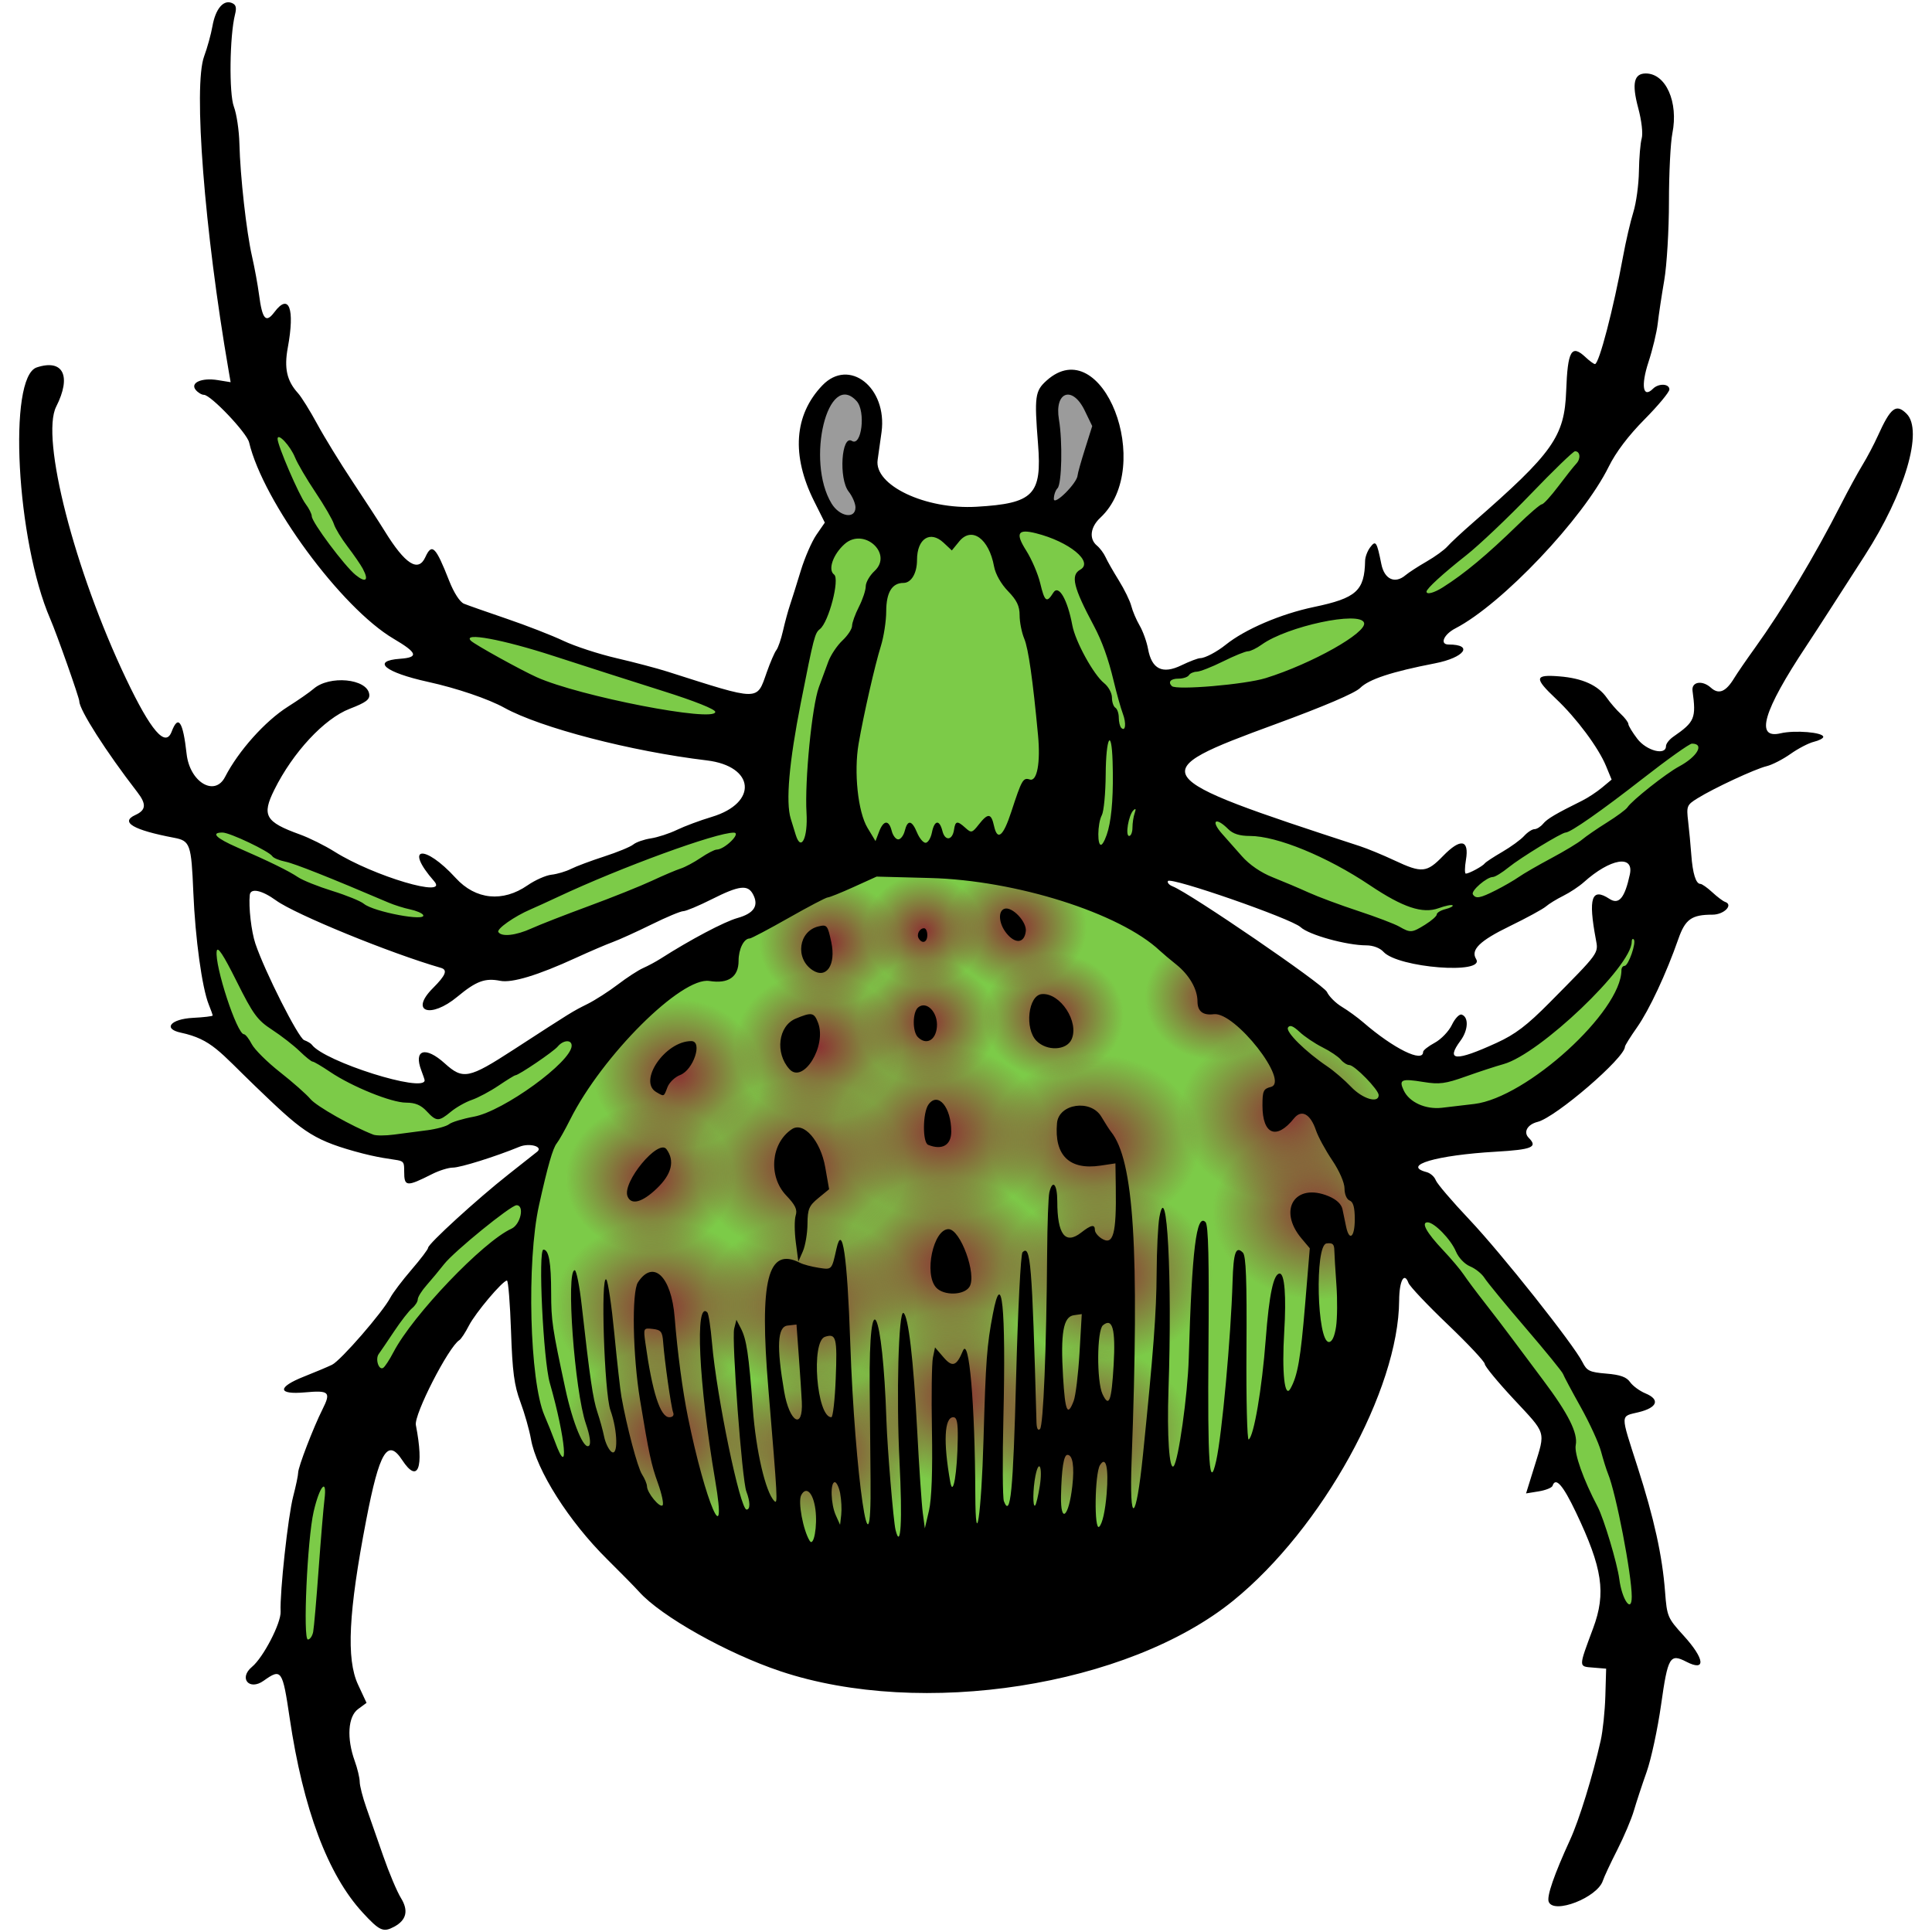 <?xml version="1.0" encoding="UTF-8" standalone="no"?>
<svg
   xmlns:dc="http://purl.org/dc/elements/1.1/"
   xmlns:cc="http://creativecommons.org/ns#"
   xmlns:rdf="http://www.w3.org/1999/02/22-rdf-syntax-ns#"
   xmlns:svg="http://www.w3.org/2000/svg"
   xmlns="http://www.w3.org/2000/svg"
   xmlns:xlink="http://www.w3.org/1999/xlink"
   xmlns:sodipodi="http://sodipodi.sourceforge.net/DTD/sodipodi-0.dtd"
   xmlns:inkscape="http://www.inkscape.org/namespaces/inkscape"
   id="svg4136"
   height="565"
   viewBox="0 0 565 565"
   width="565"
   version="1.1"
   inkscape:version="0.91 r13725"
   sodipodi:docname="zeleny_pavouk.svg">
  <defs
     id="defs4242">
    <linearGradient
       inkscape:collect="always"
       id="linearGradient4792">
      <stop
         style="stop-color:#8b3333;stop-opacity:1;"
         offset="0"
         id="stop4794" />
      <stop
         style="stop-color:#8b3333;stop-opacity:0;"
         offset="1"
         id="stop4796" />
    </linearGradient>
    <radialGradient
       inkscape:collect="always"
       xlink:href="#linearGradient4792"
       id="radialGradient4798"
       cx="229.783"
       cy="426.04"
       fx="229.783"
       fy="426.04"
       r="22.844"
       gradientTransform="matrix(1.353,0,0,1.118,-76.621,-52.362)"
       gradientUnits="userSpaceOnUse" />
    <radialGradient
       inkscape:collect="always"
       xlink:href="#linearGradient4792"
       id="radialGradient4802"
       gradientUnits="userSpaceOnUse"
       gradientTransform="matrix(1.353,0,0,1.118,-121.413,-56.841)"
       cx="229.783"
       cy="426.04"
       fx="229.783"
       fy="426.04"
       r="22.844" />
    <radialGradient
       inkscape:collect="always"
       xlink:href="#linearGradient4792"
       id="radialGradient4806"
       gradientUnits="userSpaceOnUse"
       gradientTransform="matrix(1.353,0,0,1.118,1.317,-57.737)"
       cx="229.783"
       cy="426.04"
       fx="229.783"
       fy="426.04"
       r="22.844" />
    <radialGradient
       inkscape:collect="always"
       xlink:href="#linearGradient4792"
       id="radialGradient4810"
       gradientUnits="userSpaceOnUse"
       gradientTransform="matrix(1.353,0,0,1.118,-35.412,-68.487)"
       cx="229.783"
       cy="426.04"
       fx="229.783"
       fy="426.04"
       r="22.844" />
    <radialGradient
       inkscape:collect="always"
       xlink:href="#linearGradient4792"
       id="radialGradient4814"
       gradientUnits="userSpaceOnUse"
       gradientTransform="matrix(1.353,0,0,1.118,-123.205,-94.467)"
       cx="229.783"
       cy="426.04"
       fx="229.783"
       fy="426.04"
       r="22.844" />
    <radialGradient
       inkscape:collect="always"
       xlink:href="#linearGradient4792"
       id="radialGradient4818"
       gradientUnits="userSpaceOnUse"
       gradientTransform="matrix(1.353,0,0,1.118,-79.308,-95.362)"
       cx="229.783"
       cy="426.04"
       fx="229.783"
       fy="426.04"
       r="22.844" />
    <radialGradient
       inkscape:collect="always"
       xlink:href="#linearGradient4792"
       id="radialGradient4822"
       gradientUnits="userSpaceOnUse"
       gradientTransform="matrix(1.353,0,0,1.118,-38.995,-107.008)"
       cx="229.783"
       cy="426.04"
       fx="229.783"
       fy="426.04"
       r="22.844" />
    <radialGradient
       inkscape:collect="always"
       xlink:href="#linearGradient4792"
       id="radialGradient4826"
       gradientUnits="userSpaceOnUse"
       gradientTransform="matrix(1.353,0,0,1.118,7.588,-104.321)"
       cx="229.783"
       cy="426.04"
       fx="229.783"
       fy="426.04"
       r="22.844" />
    <radialGradient
       inkscape:collect="always"
       xlink:href="#linearGradient4792"
       id="radialGradient4830"
       gradientUnits="userSpaceOnUse"
       gradientTransform="matrix(1.353,0,0,1.118,69.401,-122.238)"
       cx="229.783"
       cy="426.04"
       fx="229.783"
       fy="426.04"
       r="22.844" />
    <radialGradient
       inkscape:collect="always"
       xlink:href="#linearGradient4792"
       id="radialGradient4834"
       gradientUnits="userSpaceOnUse"
       gradientTransform="matrix(1.353,0,0,1.118,59.547,-150.905)"
       cx="229.783"
       cy="426.04"
       fx="229.783"
       fy="426.04"
       r="22.844" />
    <radialGradient
       inkscape:collect="always"
       xlink:href="#linearGradient4792"
       id="radialGradient4838"
       gradientUnits="userSpaceOnUse"
       gradientTransform="matrix(1.353,0,0,1.118,4.005,-142.842)"
       cx="229.783"
       cy="426.04"
       fx="229.783"
       fy="426.04"
       r="22.844" />
    <radialGradient
       inkscape:collect="always"
       xlink:href="#linearGradient4792"
       id="radialGradient4842"
       gradientUnits="userSpaceOnUse"
       gradientTransform="matrix(1.353,0,0,1.118,-40.787,-145.53)"
       cx="229.783"
       cy="426.04"
       fx="229.783"
       fy="426.04"
       r="22.844" />
    <radialGradient
       inkscape:collect="always"
       xlink:href="#linearGradient4792"
       id="radialGradient4846"
       gradientUnits="userSpaceOnUse"
       gradientTransform="matrix(1.353,0,0,1.118,-81.996,-135.675)"
       cx="229.783"
       cy="426.04"
       fx="229.783"
       fy="426.04"
       r="22.844" />
    <radialGradient
       inkscape:collect="always"
       xlink:href="#linearGradient4792"
       id="radialGradient4850"
       gradientUnits="userSpaceOnUse"
       gradientTransform="matrix(1.078,0,0,0.961,-62.814,-65.262)"
       cx="229.783"
       cy="426.04"
       fx="229.783"
       fy="426.04"
       r="22.844" />
    <radialGradient
       inkscape:collect="always"
       xlink:href="#linearGradient4792"
       id="radialGradient4854"
       gradientUnits="userSpaceOnUse"
       gradientTransform="matrix(1.078,0,0,0.961,-54.752,-95.721)"
       cx="229.783"
       cy="426.04"
       fx="229.783"
       fy="426.04"
       r="22.844" />
    <radialGradient
       inkscape:collect="always"
       xlink:href="#linearGradient4792"
       id="radialGradient4858"
       gradientUnits="userSpaceOnUse"
       gradientTransform="matrix(1.078,0,0,0.961,-13.543,-103.783)"
       cx="229.783"
       cy="426.04"
       fx="229.783"
       fy="426.04"
       r="22.844" />
    <radialGradient
       inkscape:collect="always"
       xlink:href="#linearGradient4792"
       id="radialGradient4862"
       gradientUnits="userSpaceOnUse"
       gradientTransform="matrix(0.902,0,0,0.804,58.809,-44.12)"
       cx="229.783"
       cy="426.04"
       fx="229.783"
       fy="426.04"
       r="22.844" />
    <radialGradient
       inkscape:collect="always"
       xlink:href="#linearGradient4792"
       id="radialGradient4866"
       gradientUnits="userSpaceOnUse"
       gradientTransform="matrix(0.902,0,0,0.804,95.539,-45.912)"
       cx="229.783"
       cy="426.04"
       fx="229.783"
       fy="426.04"
       r="22.844" />
    <radialGradient
       inkscape:collect="always"
       xlink:href="#linearGradient4792"
       id="radialGradient4870"
       gradientUnits="userSpaceOnUse"
       gradientTransform="matrix(0.902,0,0,0.804,84.789,-71.891)"
       cx="229.783"
       cy="426.04"
       fx="229.783"
       fy="426.04"
       r="22.844" />
    <radialGradient
       inkscape:collect="always"
       xlink:href="#linearGradient4792"
       id="radialGradient4874"
       gradientUnits="userSpaceOnUse"
       gradientTransform="matrix(0.902,0,0,0.804,143.019,-51.287)"
       cx="229.783"
       cy="426.04"
       fx="229.783"
       fy="426.04"
       r="22.844" />
    <radialGradient
       inkscape:collect="always"
       xlink:href="#linearGradient4792"
       id="radialGradient4878"
       gradientUnits="userSpaceOnUse"
       gradientTransform="matrix(0.902,0,0,0.804,30.142,-67.412)"
       cx="229.783"
       cy="426.04"
       fx="229.783"
       fy="426.04"
       r="22.844" />
    <radialGradient
       inkscape:collect="always"
       xlink:href="#linearGradient4792"
       id="radialGradient4882"
       gradientUnits="userSpaceOnUse"
       gradientTransform="matrix(0.765,0,0,0.725,89.213,-37.101)"
       cx="229.783"
       cy="426.04"
       fx="229.783"
       fy="426.04"
       r="22.844" />
  </defs>
  <sodipodi:namedview
     pagecolor="#ffffff"
     bordercolor="#666666"
     borderopacity="1"
     objecttolerance="10"
     gridtolerance="10"
     guidetolerance="10"
     inkscape:pageopacity="0"
     inkscape:pageshadow="2"
     inkscape:window-width="1600"
     inkscape:window-height="1137"
     id="namedview4240"
     showgrid="false"
     inkscape:zoom="1.1162684"
     inkscape:cx="151.54989"
     inkscape:cy="311.7569"
     inkscape:window-x="-8"
     inkscape:window-y="-8"
     inkscape:window-maximized="1"
     inkscape:current-layer="svg4136"
     fit-margin-top="0"
     fit-margin-left="0"
     fit-margin-right="0"
     fit-margin-bottom="0" />
  <g
     id="g4884"
     transform="translate(5.194,0.458)">
    <path
       sodipodi:nodetypes="cccccccccccccccccccccccccccccccccccccccccccccccccccccccccccccccccccccccscccccccccccccccccccccccccccccccccccccccccccc"
       inkscape:connector-curvature="0"
       id="path4786"
       d="m 396.858,353.477 -12.542,64.501 -66.292,58.23 -98.543,-4.479 -63.605,-44.792 -8.958,-29.563 -0.896,-29.563 -24.188,18.813 -24.188,51.063 -8.958,60.021 -8.958,-20.604 3.583,-33.146 12.542,-37.625 15.229,-25.979 19.709,-25.084 18.813,-9.854 9.854,-21.5 -33.146,10.75 -18.813,0 -23.292,-8.958 -24.188,-22.396 -6.271,-21.5 3.583,-17.917 16.125,28.667 5.375,8.958 15.229,10.75 23.292,8.063 10.75,-2.688 38.521,-19.709 32.25,-17.917 31.354,-20.604 -17.917,-9.854 -29.563,16.125 -42.105,14.333 -38.521,-8.063 -46.584,-23.292 -9.854,-16.125 30.459,13.438 51.959,18.813 27.771,-6.271 48.375,-17.917 14.333,-2.688 -0.896,-19.709 -39.417,-4.479 -51.063,-18.813 -34.042,-29.563 -16.125,-23.292 -9.854,-27.771 5.375,-3.583 27.771,43 15.229,19.709 22.396,8.958 48.375,15.229 36.73,14.333 8.063,-37.625 8.063,-22.396 -8.063,-9.854 -1.792,-17.021 8.063,-10.75 4.479,-2.688 7.167,3.583 -1.792,26.875 19.709,9.854 31.354,-2.688 4.479,-9.854 -2.688,-17.021 0,-7.167 8.063,-4.479 8.958,7.167 2.688,19.709 -12.542,16.125 c 0,0 13.438,20.604 13.438,24.188 0,3.583 5.375,22.396 5.375,22.396 l 17.021,-6.271 25.084,-12.542 27.771,-6.271 12.542,-6.271 26.875,-23.292 27.771,-27.771 -2.688,17.917 -34.042,37.625 -30.459,18.813 -58.23,25.084 -4.479,14.333 39.417,11.646 36.73,14.333 11.646,0 18.813,-10.75 38.521,-24.188 13.438,-9.854 10.75,3.583 -17.917,17.917 -72.563,44.792 -8.958,-5.375 -30.459,-9.854 -43.896,-17.021 -8.958,16.125 78.834,46.584 20.604,1.792 20.604,-8.063 22.396,-18.813 17.917,-29.563 0,23.292 -25.979,39.417 -42.105,13.438 -11.646,2.688 13.438,16.125 38.521,48.375 23.292,48.375 2.688,32.25 -9.854,11.646 -3.583,-32.25 -7.167,-19.709 -12.542,-27.771 -35.834,-41.209 z"
       style="fill:#7ccb48;fill-opacity:1;fill-rule:evenodd;stroke:none;stroke-width:1px;stroke-linecap:butt;stroke-linejoin:miter;stroke-opacity:1" />
    <path
       inkscape:connector-curvature="0"
       id="path4788"
       d="m 249.94,144.746 -3.583,-10.75 4.479,-8.063 -3.583,-10.75 -2.688,-4.479 -12.542,6.271 -0.896,21.5 7.167,14.333 c 0,0 29.563,-3.583 34.938,-1.792 5.375,1.792 37.625,0 37.625,0 l 8.958,-13.438 -5.375,-25.979 -13.438,0.896 -0.896,13.438 3.583,12.542 -5.375,9.854 -34.042,1.792 z"
       style="fill:#9b9b9b;fill-opacity:1;fill-rule:evenodd;stroke:none;stroke-width:1px;stroke-linecap:butt;stroke-linejoin:miter;stroke-opacity:1" />
    <ellipse
       ry="25.531"
       rx="30.907"
       cy="423.801"
       cx="234.263"
       id="path4790"
       style="opacity:1;fill:url(#radialGradient4798);fill-opacity:1;fill-rule:evenodd;stroke:none;stroke-width:3;stroke-linecap:round;stroke-linejoin:round;stroke-miterlimit:4;stroke-dasharray:none;stroke-opacity:1" />
    <ellipse
       style="opacity:1;fill:url(#radialGradient4802);fill-opacity:1;fill-rule:evenodd;stroke:none;stroke-width:3;stroke-linecap:round;stroke-linejoin:round;stroke-miterlimit:4;stroke-dasharray:none;stroke-opacity:1"
       id="ellipse4800"
       cx="189.471"
       cy="419.322"
       rx="30.907"
       ry="25.531" />
    <ellipse
       ry="25.531"
       rx="30.907"
       cy="418.426"
       cx="312.201"
       id="ellipse4804"
       style="opacity:1;fill:url(#radialGradient4806);fill-opacity:1;fill-rule:evenodd;stroke:none;stroke-width:3;stroke-linecap:round;stroke-linejoin:round;stroke-miterlimit:4;stroke-dasharray:none;stroke-opacity:1" />
    <ellipse
       style="opacity:1;fill:url(#radialGradient4810);fill-opacity:1;fill-rule:evenodd;stroke:none;stroke-width:3;stroke-linecap:round;stroke-linejoin:round;stroke-miterlimit:4;stroke-dasharray:none;stroke-opacity:1"
       id="ellipse4808"
       cx="275.471"
       cy="407.676"
       rx="30.907"
       ry="25.531" />
    <ellipse
       ry="25.531"
       rx="30.907"
       cy="381.696"
       cx="187.679"
       id="ellipse4812"
       style="opacity:1;fill:url(#radialGradient4814);fill-opacity:1;fill-rule:evenodd;stroke:none;stroke-width:3;stroke-linecap:round;stroke-linejoin:round;stroke-miterlimit:4;stroke-dasharray:none;stroke-opacity:1" />
    <ellipse
       style="opacity:1;fill:url(#radialGradient4818);fill-opacity:1;fill-rule:evenodd;stroke:none;stroke-width:3;stroke-linecap:round;stroke-linejoin:round;stroke-miterlimit:4;stroke-dasharray:none;stroke-opacity:1"
       id="ellipse4816"
       cx="231.575"
       cy="380.8"
       rx="30.907"
       ry="25.531" />
    <ellipse
       ry="25.531"
       rx="30.907"
       cy="369.154"
       cx="271.888"
       id="ellipse4820"
       style="opacity:1;fill:url(#radialGradient4822);fill-opacity:1;fill-rule:evenodd;stroke:none;stroke-width:3;stroke-linecap:round;stroke-linejoin:round;stroke-miterlimit:4;stroke-dasharray:none;stroke-opacity:1" />
    <ellipse
       style="opacity:1;fill:url(#radialGradient4826);fill-opacity:1;fill-rule:evenodd;stroke:none;stroke-width:3;stroke-linecap:round;stroke-linejoin:round;stroke-miterlimit:4;stroke-dasharray:none;stroke-opacity:1"
       id="ellipse4824"
       cx="318.472"
       cy="371.842"
       rx="30.907"
       ry="25.531" />
    <ellipse
       ry="25.531"
       rx="30.907"
       cy="353.925"
       cx="380.285"
       id="ellipse4828"
       style="opacity:1;fill:url(#radialGradient4830);fill-opacity:1;fill-rule:evenodd;stroke:none;stroke-width:3;stroke-linecap:round;stroke-linejoin:round;stroke-miterlimit:4;stroke-dasharray:none;stroke-opacity:1" />
    <ellipse
       style="opacity:1;fill:url(#radialGradient4834);fill-opacity:1;fill-rule:evenodd;stroke:none;stroke-width:3;stroke-linecap:round;stroke-linejoin:round;stroke-miterlimit:4;stroke-dasharray:none;stroke-opacity:1"
       id="ellipse4832"
       cx="370.431"
       cy="325.258"
       rx="30.907"
       ry="25.531" />
    <ellipse
       ry="25.531"
       rx="30.907"
       cy="333.321"
       cx="314.888"
       id="ellipse4836"
       style="opacity:1;fill:url(#radialGradient4838);fill-opacity:1;fill-rule:evenodd;stroke:none;stroke-width:3;stroke-linecap:round;stroke-linejoin:round;stroke-miterlimit:4;stroke-dasharray:none;stroke-opacity:1" />
    <ellipse
       style="opacity:1;fill:url(#radialGradient4842);fill-opacity:1;fill-rule:evenodd;stroke:none;stroke-width:3;stroke-linecap:round;stroke-linejoin:round;stroke-miterlimit:4;stroke-dasharray:none;stroke-opacity:1"
       id="ellipse4840"
       cx="270.096"
       cy="330.633"
       rx="30.907"
       ry="25.531" />
    <ellipse
       ry="25.531"
       rx="30.907"
       cy="340.487"
       cx="228.888"
       id="ellipse4844"
       style="opacity:1;fill:url(#radialGradient4846);fill-opacity:1;fill-rule:evenodd;stroke:none;stroke-width:3;stroke-linecap:round;stroke-linejoin:round;stroke-miterlimit:4;stroke-dasharray:none;stroke-opacity:1" />
    <ellipse
       ry="21.948"
       rx="24.636"
       cy="313.612"
       cx="193.054"
       id="ellipse4852"
       style="opacity:1;fill:url(#radialGradient4854);fill-opacity:1;fill-rule:evenodd;stroke:none;stroke-width:3;stroke-linecap:round;stroke-linejoin:round;stroke-miterlimit:4;stroke-dasharray:none;stroke-opacity:1" />
    <ellipse
       style="opacity:1;fill:url(#radialGradient4850);fill-opacity:1;fill-rule:evenodd;stroke:none;stroke-width:3;stroke-linecap:round;stroke-linejoin:round;stroke-miterlimit:4;stroke-dasharray:none;stroke-opacity:1"
       id="ellipse4848"
       cx="184.991"
       cy="344.071"
       rx="24.636"
       ry="21.948" />
    <ellipse
       ry="21.948"
       rx="24.636"
       cy="305.55"
       cx="234.263"
       id="ellipse4856"
       style="opacity:1;fill:url(#radialGradient4858);fill-opacity:1;fill-rule:evenodd;stroke:none;stroke-width:3;stroke-linecap:round;stroke-linejoin:round;stroke-miterlimit:4;stroke-dasharray:none;stroke-opacity:1" />
    <ellipse
       style="opacity:1;fill:url(#radialGradient4862);fill-opacity:1;fill-rule:evenodd;stroke:none;stroke-width:3;stroke-linecap:round;stroke-linejoin:round;stroke-miterlimit:4;stroke-dasharray:none;stroke-opacity:1"
       id="ellipse4860"
       cx="266.065"
       cy="298.383"
       rx="20.604"
       ry="18.365" />
    <ellipse
       ry="18.365"
       rx="20.604"
       cy="296.591"
       cx="302.795"
       id="ellipse4864"
       style="opacity:1;fill:url(#radialGradient4866);fill-opacity:1;fill-rule:evenodd;stroke:none;stroke-width:3;stroke-linecap:round;stroke-linejoin:round;stroke-miterlimit:4;stroke-dasharray:none;stroke-opacity:1" />
    <ellipse
       style="opacity:1;fill:url(#radialGradient4870);fill-opacity:1;fill-rule:evenodd;stroke:none;stroke-width:3;stroke-linecap:round;stroke-linejoin:round;stroke-miterlimit:4;stroke-dasharray:none;stroke-opacity:1"
       id="ellipse4868"
       cx="292.044"
       cy="270.612"
       rx="20.604"
       ry="18.365" />
    <ellipse
       ry="18.365"
       rx="20.604"
       cy="291.216"
       cx="350.274"
       id="ellipse4872"
       style="opacity:1;fill:url(#radialGradient4874);fill-opacity:1;fill-rule:evenodd;stroke:none;stroke-width:3;stroke-linecap:round;stroke-linejoin:round;stroke-miterlimit:4;stroke-dasharray:none;stroke-opacity:1" />
    <ellipse
       style="opacity:1;fill:url(#radialGradient4878);fill-opacity:1;fill-rule:evenodd;stroke:none;stroke-width:3;stroke-linecap:round;stroke-linejoin:round;stroke-miterlimit:4;stroke-dasharray:none;stroke-opacity:1"
       id="ellipse4876"
       cx="237.398"
       cy="275.091"
       rx="20.604"
       ry="18.365" />
    <ellipse
       ry="16.573"
       rx="17.469"
       cy="271.987"
       cx="264.93"
       id="ellipse4880"
       style="opacity:1;fill:url(#radialGradient4882);fill-opacity:1;fill-rule:evenodd;stroke:none;stroke-width:3;stroke-linecap:round;stroke-linejoin:round;stroke-miterlimit:4;stroke-dasharray:none;stroke-opacity:1" />
    <path
       d="M 100.85,558.84 C 90.693,547.85 83.44,528.52 79.52,501.98 c -2.092,-14.159 -2.412,-14.618 -7.609,-10.917 -4.229,3.011 -7.39,-0.761 -3.407,-4.066 3.308,-2.745 8.511,-12.786 8.364,-16.14 -0.252,-5.746 2.17,-27.908 3.687,-33.73 0.795,-3.05 1.445,-6.17 1.445,-6.92 0,-1.64 4.434,-13.176 7.12,-18.526 2.534,-5.048 1.97,-5.593 -5.121,-4.95 -8.075,0.732 -8.195,-1.498 -0.25,-4.637 3.163,-1.249 6.833,-2.795 8.157,-3.434 2.532,-1.22 14.833,-15.38 17.073,-19.66 0.722,-1.375 3.496,-5.036 6.165,-8.136 2.669,-3.1 4.853,-5.982 4.853,-6.404 0,-1.149 14.382,-14.287 23.5,-21.467 4.4,-3.465 8.195,-6.463 8.433,-6.663 1.775,-1.488 -2.316,-2.612 -5.197,-1.429 -7.05,2.9 -17.28,6.1 -19.48,6.1 -1.279,0 -3.994,0.842 -6.035,1.872 -7.567,3.818 -8.21,3.757 -8.21,-0.769 0,-4.904 -0.237,-1.859 -14.55,-5.878 -12.751,-3.57 -15.817,-6.35 -29.092,-19.12 -10.325,-9.93 -12.626,-13.62 -21.679,-15.57 -5.343,-1.14 -2.997,-3.99 3.576,-4.33 3.157,-0.16 5.74,-0.47 5.74,-0.68 0,-0.212 -0.513,-1.652 -1.139,-3.2 -1.967,-4.861 -3.956,-19.311 -4.518,-32.815 -0.588,-14.131 -0.923,-15.076 -5.662,-15.974 -11.937,-2.262 -15.857,-4.577 -11.283,-6.661 3.138,-1.429 3.28,-3.172 0.547,-6.706 -9.11,-11.78 -16.945,-24.05 -16.945,-26.54 0,-1.02 -6.565,-19.63 -8.512,-24.12 -9.882,-22.81 -12.446,-70.71 -3.935,-73.52 7.725,-2.55 10.23,2.502 5.686,11.466 -4.613,9.1 5.337,47.866 20.419,79.551 7.285,15.304 11.539,20.246 13.343,15.5 1.932,-5.082 3.317,-3.025 4.376,6.5 0.918,8.258 8.216,12.639 11.243,6.75 3.917,-7.62 11.717,-16.34 18.381,-20.55 3.025,-1.91 6.4,-4.258 7.5,-5.218 4.629,-4.041 15.631,-3 16.284,1.541 0.227,1.58 -0.919,2.44 -5.733,4.3 -7.411,2.864 -16.593,12.735 -22.022,23.675 -3.73,7.516 -2.647,9.41 7.471,13.065 2.75,0.993 7.302,3.254 10.116,5.023 11.437,7.19 33.639,13.774 29.14,8.642 -8.895,-10.149 -2.904,-11.019 6.329,-0.919 5.809,6.354 13.747,7.158 21.007,2.126 2.2,-1.525 5.349,-2.92 6.997,-3.101 1.648,-0.18 4.214,-0.943 5.704,-1.696 1.489,-0.752 5.858,-2.387 9.708,-3.633 3.85,-1.246 7.675,-2.821 8.5,-3.501 0.825,-0.679 3.132,-1.484 5.127,-1.788 1.995,-0.304 5.44,-1.428 7.656,-2.499 2.216,-1.071 6.783,-2.772 10.148,-3.78 13.616,-4.079 12.659,-14.843 -1.469,-16.533 -22.099,-2.642 -48.596,-9.533 -59.163,-15.385 -4.671,-2.587 -13.931,-5.73 -22.299,-7.57 -12.656,-2.782 -16.73,-6.148 -8.187,-6.763 5.512,-0.397 5.079,-1.738 -1.89,-5.844 -15.308,-9.01 -38.147,-40.05 -42.276,-57.44 -0.664,-2.8 -11.214,-13.9 -13.206,-13.9 -0.662,0 -1.737,-0.644 -2.39,-1.43 -1.74,-2.096 1.715,-3.643 6.429,-2.878 l 3.768,0.611 -0.588,-3.401 c -7.075,-40.949 -10.368,-83.253 -7.157,-91.911 0.916,-2.469 2.009,-6.432 2.429,-8.805 0.883,-4.993 3.148,-7.748 5.597,-6.809 1.281,0.492 1.525,1.315 1.004,3.387 -1.579,6.279 -1.786,23.163 -0.331,26.977 0.789,2.069 1.514,6.911 1.611,10.761 0.243,9.671 2.048,25.806 3.69,33 0.753,3.3 1.672,8.305 2.042,11.122 0.963,7.344 1.996,8.529 4.514,5.178 4.271,-5.686 6.019,-1.039 3.908,10.383 -1.115,6.03 -0.29,9.722 2.976,13.317 0.999,1.1 3.523,5.15 5.609,9 2.086,3.85 6.75,11.451 10.366,16.892 3.616,5.44 7.853,11.965 9.415,14.5 5.953,9.657 9.79,12.111 11.853,7.583 1.928,-4.232 3.037,-3.135 6.975,6.906 1.37,3.493 3.123,6.213 4.319,6.701 1.107,0.452 6.737,2.431 12.512,4.399 5.775,1.968 13.24,4.875 16.588,6.46 3.349,1.585 10.323,3.864 15.5,5.064 5.177,1.2 11.887,2.971 14.912,3.935 27.229,8.68 26.059,8.671 29.038,0.212 1.036,-2.943 2.3,-5.868 2.808,-6.5 0.508,-0.632 1.383,-3.175 1.944,-5.65 0.561,-2.475 1.477,-5.85 2.035,-7.5 0.558,-1.65 1.973,-6.15 3.143,-10 1.171,-3.85 3.237,-8.606 4.591,-10.569 l 2.462,-3.569 -3.131,-6.266 c -6.694,-13.396 -5.858,-25.22 2.393,-33.846 7.847,-8.204 19.062,0.607 17.333,13.617 -0.339,2.548 -0.853,6.208 -1.143,8.133 -1.119,7.428 13.993,14.598 28.928,13.725 16.701,-0.975 19.154,-3.494 17.968,-18.445 -1.098,-13.841 -0.882,-15.421 2.531,-18.476 16.268,-14.564 31.797,25.117 15.701,40.121 -2.948,2.748 -3.369,6.194 -0.997,8.162 0.882,0.732 2.015,2.25 2.518,3.372 0.503,1.123 2.251,4.192 3.884,6.821 1.634,2.629 3.274,5.991 3.646,7.47 0.371,1.48 1.468,4.053 2.438,5.72 0.97,1.666 2.076,4.743 2.458,6.837 1.083,5.927 4.217,7.469 9.744,4.793 2.386,-1.155 4.877,-2.1 5.536,-2.1 1.363,0 4.833,-1.827 7.428,-3.911 5.652,-4.54 16.109,-9.02 25.783,-11.044 12.464,-2.609 14.822,-4.74 14.987,-13.544 0.021,-1.1 0.686,-2.857 1.478,-3.904 1.638,-2.164 1.943,-1.706 3.273,4.904 0.894,4.445 3.969,5.862 7.056,3.25 0.917,-0.776 3.692,-2.577 6.168,-4.002 2.475,-1.425 5.218,-3.414 6.095,-4.419 0.877,-1.006 4.252,-4.147 7.5,-6.981 23.425,-20.439 26.746,-25.139 27.234,-38.532 0.427,-11.75 1.542,-13.695 5.642,-9.844 1.187,1.116 2.436,2.028 2.774,2.028 1.193,0 5.415,-16.173 8.222,-31.5 0.806,-4.4 2.156,-10.209 3,-12.909 0.844,-2.7 1.58,-8.1 1.634,-12 0.06,-3.886 0.42,-8.202 0.81,-9.577 0.41,-1.451 -0.02,-5.206 -1.03,-8.952 -1.9,-7.104 -1.25,-10.048 2.23,-10.048 5.872,0 9.594,8.38 7.772,17.5 -0.549,2.75 -0.999,11.75 -0.999,20 -9e-5,8.25 -0.621,18.6 -1.38,23 -0.759,4.4 -1.614,10.076 -1.899,12.614 -0.286,2.538 -1.506,7.62 -2.713,11.295 -2.264,6.897 -1.617,10.726 1.318,7.791 1.648,-1.648 4.8,-1.512 4.8,0.207 0,0.774 -3.272,4.711 -7.27,8.75 -4.725,4.772 -8.392,9.618 -10.475,13.843 -7.503,15.218 -31.206,40.211 -44.832,47.274 -3.43,1.778 -4.674,4.726 -1.994,4.726 7.441,0 4.664,3.828 -3.996,5.508 -12.642,2.453 -19.318,4.651 -21.867,7.2 -1.501,1.501 -10.597,5.389 -24.768,10.586 -38.881,14.26 -38.278,15.13 24.703,35.678 2.2,0.718 6.744,2.593 10.097,4.167 8.01,3.76 9.425,3.632 14.194,-1.281 5.146,-5.302 7.723,-4.862 6.709,1.145 -0.371,2.199 -0.381,3.998 -0.022,3.998 0.923,0 4.923,-2.163 5.522,-2.986 0.275,-0.378 2.571,-1.889 5.103,-3.359 2.532,-1.47 5.414,-3.568 6.405,-4.663 0.991,-1.095 2.352,-1.991 3.025,-1.991 0.672,0 1.813,-0.712 2.535,-1.582 1.214,-1.463 3.643,-2.9 11.432,-6.761 1.65,-0.818 4.262,-2.538 5.804,-3.822 l 2.804,-2.335 -1.651,-4 c -2.21,-5.356 -8.619,-13.965 -14.587,-19.594 -6.508,-6.139 -6.356,-7.181 0.966,-6.594 6.753,0.541 11.324,2.611 13.869,6.282 0.987,1.424 2.807,3.529 4.045,4.678 1.238,1.149 2.25,2.488 2.25,2.976 0,0.488 1.178,2.431 2.619,4.32 2.689,3.525 8.381,4.988 8.381,2.154 0,-0.704 0.956,-1.941 2.125,-2.75 6.301,-4.361 6.734,-5.391 5.641,-13.432 -0.361,-2.657 2.84,-3.204 5.367,-0.918 2.307,2.088 4.373,1.235 6.835,-2.823 0.843,-1.389 3.557,-5.341 6.032,-8.781 8.165,-11.35 17.462,-26.857 25.19,-42.016 2.103,-4.125 4.926,-9.3 6.274,-11.5 1.348,-2.2 3.365,-6.025 4.483,-8.5 3.768,-8.344 5.351,-9.56 8.432,-6.479 4.918,4.918 -0.493,23.229 -12.259,41.479 -3.014,4.675 -7.503,11.65 -9.975,15.5 -2.472,3.85 -5.689,8.8 -7.149,11 -12.572,18.943 -15.011,27.227 -7.494,25.463 4.195,-0.985 12.499,-0.292 12.499,1.042 0,0.428 -1.238,1.075 -2.75,1.439 -1.512,0.363 -4.584,1.959 -6.826,3.546 -2.242,1.587 -5.392,3.201 -7,3.588 -3.368,0.81 -15.378,6.393 -20.207,9.394 -3.132,1.946 -3.258,2.26 -2.73,6.784 0.304,2.609 0.717,6.994 0.918,9.744 0.398,5.468 1.344,8.5 2.651,8.5 0.463,0 2.029,1.101 3.481,2.446 1.452,1.345 3.131,2.61 3.731,2.81 2.547,0.849 -0.292,3.744 -3.671,3.744 -6.109,0 -7.963,1.324 -9.99,7.134 -3.499,10.031 -8.507,20.745 -12.062,25.802 -1.95,2.774 -3.545,5.328 -3.545,5.676 0,3.249 -20.225,20.653 -25.554,21.991 -2.99,0.75 -4.237,3.006 -2.579,4.664 2.715,2.715 1.007,3.434 -9.617,4.053 -17.452,1.015 -27.676,4.028 -20.255,5.969 1.097,0.287 2.302,1.352 2.678,2.367 0.376,1.015 4.793,6.188 9.818,11.496 9.366,9.895 30.527,36.573 33.098,41.725 1.268,2.542 2.082,2.932 6.965,3.337 4.077,0.338 5.902,0.991 6.948,2.485 0.781,1.115 2.808,2.602 4.505,3.305 4.348,1.801 3.485,4.16 -2.011,5.498 -5.429,1.322 -5.406,0.135 -0.312,15.999 4.845,15.088 7.242,25.962 8.046,36.5 0.554,7.261 0.727,7.67 5.421,12.831 6.226,6.844 6.618,10.653 0.786,7.637 -4.777,-2.47 -5.388,-1.431 -7.359,12.519 -1.005,7.11 -2.912,15.985 -4.238,19.721 -1.326,3.736 -3,8.818 -3.719,11.293 -0.719,2.475 -2.911,7.65 -4.87,11.5 -1.959,3.85 -3.852,7.9 -4.207,9 -1.594,4.941 -14.401,9.92 -15.843,6.16 -0.609,-1.587 1.575,-7.91 6.274,-18.16 2.649,-5.779 6.59,-18.569 8.936,-29 0.619,-2.75 1.23,-8.6 1.358,-13 l 0.233,-8 -3.797,-0.313 c -4.333,-0.357 -4.332,0.121 -0.004,-11.521 3.829,-10.299 2.752,-17.545 -5.038,-33.898 -3.809,-7.996 -5.944,-10.415 -6.834,-7.745 -0.188,0.563 -2.008,1.294 -4.044,1.625 l -3.703,0.601 2.446,-7.875 c 3.256,-10.484 3.606,-9.342 -6.024,-19.662 -4.675,-5.01 -8.5,-9.652 -8.5,-10.317 0,-0.664 -4.87,-5.862 -10.823,-11.552 -5.953,-5.689 -11.125,-11.16 -11.493,-12.157 -1.236,-3.347 -2.683,-0.62 -2.719,5.122 -0.161,26.206 -22.5,66.658 -48.465,87.758 -30.853,25.073 -91.171,34.498 -132.45,20.697 -15.604,-5.217 -34.906,-16.063 -41.336,-23.228 -1.216,-1.355 -5.415,-5.63 -9.331,-9.5 -11.215,-11.083 -20.719,-26.059 -22.316,-35.164 -0.47,-2.68 -1.861,-7.572 -3.091,-10.872 -1.812,-4.863 -2.332,-8.795 -2.74,-20.75 -0.277,-8.113 -0.812,-14.75 -1.188,-14.75 -1.244,0 -9.209,9.434 -11.129,13.182 -1.038,2.025 -2.291,3.933 -2.787,4.239 -3.158,1.952 -13.316,21.784 -12.722,24.838 2.447,12.585 0.614,17.281 -3.998,10.241 -4.258,-6.498 -6.663,-2.495 -10.517,17.5 -5.191,26.936 -5.877,40.683 -2.401,48.151 l 2.49,5.349 -2.49,1.833 c -2.951,2.173 -3.353,8.526 -0.961,15.167 0.793,2.2 1.448,4.943 1.456,6.095 0.008,1.152 0.872,4.527 1.919,7.5 1.047,2.973 3.288,9.387 4.98,14.255 1.692,4.867 4.01,10.362 5.152,12.21 2.29,3.705 1.633,6.477 -1.994,8.418 -3.182,1.703 -4.229,1.232 -9.193,-4.139 z M 86.393,476.75 c 0.237,-1.238 0.952,-9.45 1.59,-18.25 0.637,-8.8 1.411,-18.025 1.718,-20.5 0.806,-6.489 -1.427,-3.951 -3.171,3.605 -1.86,8.06 -3.18,37.4 -1.683,37.4 0.613,0 1.309,-1.012 1.546,-2.25 z m 385.61,-10.22 c 0,-6.494 -4.605,-30.363 -6.952,-36.03 -0.455,-1.1 -1.372,-4.025 -2.036,-6.5 -0.664,-2.475 -3.346,-8.325 -5.96,-13 -2.613,-4.675 -4.932,-9.022 -5.152,-9.659 -0.22,-0.638 -5.165,-6.713 -10.988,-13.5 -5.823,-6.787 -11.211,-13.34 -11.972,-14.561 -0.761,-1.221 -2.655,-2.747 -4.207,-3.39 -1.62,-0.671 -3.395,-2.54 -4.167,-4.386 -1.47,-3.51 -6.33,-8.5 -8.28,-8.5 -1.974,0 -0.303,3.014 4.484,8.086 2.419,2.563 5.146,5.79 6.061,7.172 0.915,1.381 3.688,5.096 6.163,8.254 2.475,3.158 6.075,7.87 8,10.471 1.925,2.601 6.001,8.056 9.057,12.123 7.385,9.826 10.261,15.554 9.562,19.049 -0.487,2.434 2.258,10.155 6.391,17.981 1.818,3.442 5.753,16.578 6.35,21.198 0.779,6.03 3.64,10.115 3.64,5.197 z m -238.74,-25.61 c -0.651,-4.852 -2.68,-6.881 -4.144,-4.145 -1.011,1.889 0.535,10.234 2.477,13.377 1.184,1.915 2.319,-4.372 1.667,-9.233 z m 24.6,-14.011 c -0.971,-18.755 -0.289,-44.294 1.159,-43.399 1.427,0.882 2.916,13.56 3.99,33.987 0.579,11 1.324,22.025 1.656,24.5 l 0.604,4.5 1.203,-5.171 c 0.782,-3.361 1.086,-11.586 0.869,-23.5 -0.184,-10.081 -0.055,-19.659 0.286,-21.284 l 0.619,-2.956 2.496,2.901 c 2.574,2.993 3.788,2.588 5.643,-1.882 1.824,-4.395 3.54,15.353 3.639,41.892 0.066,17.472 1.776,6.072 2.401,-16 0.658,-23.253 0.978,-27.531 2.744,-36.75 2.632,-13.737 3.831,-1.941 3.073,30.226 -0.296,12.55 -0.232,23.615 0.142,24.588 1.933,5.038 2.709,-2.79 3.571,-36.022 0.512,-19.748 1.353,-36.253 1.873,-36.773 2.362,-2.362 2.794,2.885 4.088,49.68 0.051,1.865 0.431,2.6 1.032,1.999 0.97,-0.97 1.886,-23.61 2.082,-51.449 0.06,-8.525 0.351,-16.512 0.647,-17.75 0.945,-3.955 2.321,-2.413 2.321,2.601 0,9.739 2.338,12.795 7,9.149 2.922,-2.286 4,-2.485 4,-0.741 0,0.693 0.887,1.813 1.97,2.49 3.412,2.131 4.349,-1.294 4.136,-15.113 l -0.1,-6.87 -4.385,0.658 c -9.089,1.363 -13.546,-2.998 -12.703,-12.43 0.51,-5.712 9.886,-7.069 12.966,-1.877 1.102,1.857 2.368,3.829 2.813,4.381 6.719,8.336 8.339,34.163 6.036,96.246 -0.716,19.288 1.288,18.232 3.323,-1.75 3.057,-30.024 3.932,-41.624 3.996,-53 0.039,-6.875 0.402,-14.3 0.808,-16.5 2.218,-12.038 3.793,17.847 2.661,50.5 -0.462,13.32 0.238,23.683 1.507,22.325 1.389,-1.486 4.105,-20.821 4.415,-31.436 0.933,-31.91 2.247,-42.612 4.907,-39.942 0.845,0.848 1.078,10.874 0.863,37.107 -0.275,33.539 0.286,41.647 2.261,32.695 1.704,-7.721 4.298,-36.13 4.788,-52.417 0.257,-8.554 0.958,-10.523 3.012,-8.464 0.926,0.928 1.188,7.954 1.052,28.2 -0.1,14.83 0.192,26.733 0.649,26.451 1.518,-0.938 3.886,-14.839 4.983,-29.26 0.99,-13.15 2.29,-19.26 4.08,-19.26 1.446,0 1.963,6.604 1.331,17.007 -0.726,11.957 0.113,19.673 1.811,16.64 2.116,-3.782 2.972,-8.683 4.296,-24.596 l 1.369,-16.449 -2.422,-2.878 c -7.045,-8.372 -1.857,-16.44 7.94,-12.346 2.287,0.956 3.737,2.322 4.04,3.807 0.26,1.274 0.735,3.553 1.055,5.066 0.948,4.48 2.544,3.136 2.544,-2.143 0,-3.427 -0.449,-5.066 -1.5,-5.469 -0.861,-0.33 -1.5,-1.824 -1.5,-3.506 0,-1.71 -1.502,-5.16 -3.605,-8.281 -1.983,-2.943 -4.12,-6.882 -4.75,-8.753 -1.621,-4.816 -4.231,-6.22 -6.437,-3.465 -5.128,6.404 -9.208,4.718 -9.208,-3.805 0,-4.244 0.278,-4.86 2.44,-5.402 5.688,-1.428 -10.491,-22.079 -16.672,-21.281 -3.175,0.41 -4.768,-0.844 -4.768,-3.754 0,-3.559 -2.411,-7.74 -6.214,-10.777 -1.807,-1.443 -3.967,-3.263 -4.799,-4.044 -11.717,-10.997 -42.041,-20.593 -67.156,-21.252 l -15.668,-0.411 -6.72,3.047 c -3.7,1.68 -7.12,3.05 -7.59,3.05 -0.477,0 -5.624,2.7 -11.437,6 -5.813,3.3 -10.93,6 -11.371,6 -1.703,0 -3.248,3.099 -3.248,6.515 0,4.732 -2.977,6.8 -8.517,5.914 -8.146,-1.303 -31.35,21.792 -40.763,40.571 -1.516,3.025 -3.266,6.128 -3.888,6.896 -1.157,1.428 -2.636,6.584 -5.193,18.104 -3.662,16.495 -2.756,51.454 1.593,61.5 0.953,2.2 2.307,5.575 3.011,7.5 4.284,11.727 3.231,-0.668 -1.444,-17 -1.925,-6.723 -3.472,-39 -1.87,-39 1.587,0 2.244,3.689 2.259,12.674 0.013,8.1 0.329,10.228 4.15,28.002 2.196,10.213 5.492,18.096 6.955,16.632 0.574,-0.574 0.213,-3.015 -0.941,-6.369 -3.32,-9.63 -5.89,-44.93 -3.27,-44.93 0.488,0 1.406,4.612 2.039,10.25 2.387,21.254 3.283,27.364 4.583,31.25 0.736,2.2 1.626,5.431 1.979,7.181 0.352,1.75 1.287,3.717 2.076,4.372 2.067,1.716 1.92,-6.137 -0.225,-12.053 -1.815,-5.005 -2.926,-39.987 -1.215,-38.276 0.495,0.495 1.552,7.622 2.348,15.838 0.797,8.216 1.728,16.513 2.07,18.438 1.559,8.779 4.721,20.702 6.024,22.715 0.788,1.218 1.444,2.793 1.456,3.5 0.033,1.884 3.72,6.376 4.552,5.544 0.391,-0.391 -0.222,-3.309 -1.362,-6.485 -1.954,-5.444 -2.597,-8.433 -5.217,-24.274 -2.147,-12.982 -2.483,-31.607 -0.621,-34.449 4.476,-6.831 9.771,-1.774 10.738,10.256 0.825,10.256 2.327,21.535 3.888,29.193 5.102,25.025 11.657,40.241 7.97,18.5 -4.84,-28.544 -5.981,-52.844 -2.309,-49.171 0.364,0.364 0.981,4.377 1.37,8.917 1.342,15.643 8.208,48.755 10.11,48.755 1.118,0 1.092,-2.255 -0.061,-5.286 -1.278,-3.36 -4.349,-44.515 -3.557,-47.653 l 0.647,-2.561 1.298,2.5 c 1.676,3.228 2.328,7.603 3.505,23.5 0.915,12.363 3.724,24.432 6.285,27 1.051,1.054 0.977,-0.35 -1.74,-32.811 -2.668,-31.888 -0.197,-41.68 9.296,-36.828 0.926,0.473 3.352,1.117 5.389,1.43 3.934,0.604 3.827,0.718 5.231,-5.582 1.716,-7.695 3.16,2.11 4.02,27.291 1.333,39.027 6.251,72.507 5.949,40.5 -0.052,-5.5 -0.166,-17.799 -0.254,-27.332 -0.29,-31.468 3.82,-23.214 4.896,9.832 0.263,8.09 2.042,29.443 2.661,31.942 1.539,6.216 2.052,-2.683 1.154,-20.03 z m 10.696,-50.848 c -3.6,-3.97 -0.81,-17.06 3.63,-17.06 3.485,0 8.342,13.331 6.139,16.85 -1.587,2.535 -7.553,2.666 -9.772,0.214 z m -41.023,-13.207 c -0.406,-3.103 -0.423,-6.638 -0.036,-7.855 0.542,-1.708 -0.09,-3.044 -2.773,-5.858 -5.32,-5.58 -4.485,-15.305 1.665,-19.38 3.44,-2.279 8.387,3.376 9.753,11.15 l 1.127,6.415 -3.145,2.585 c -2.749,2.26 -3.149,3.214 -3.181,7.585 -0.02,2.75 -0.629,6.35 -1.354,8 l -1.318,3 -0.739,-5.642 z m -49.224,-13.489 c -1.58,-4.119 9.065,-16.943 11.406,-13.741 2.491,3.406 1.544,7.276 -2.799,11.45 -4.307,4.138 -7.565,5.005 -8.607,2.291 z m 87.93,-15.02 c -1.697,-0.685 -1.619,-9.451 0.105,-11.809 2.784,-3.807 6.645,0.8 6.645,7.929 0,3.989 -2.672,5.525 -6.75,3.88 z m -79.5,-15.42 c -5.44,-3.17 2.61,-14.92 10.22,-14.92 3.421,0 0.653,8.433 -3.256,9.919 -1.511,0.575 -3.178,2.178 -3.705,3.563 -1.088,2.863 -0.93,2.793 -3.257,1.438 z m 38.921,-6.73 c -4.256,-4.702 -3.272,-12.623 1.832,-14.755 4.698,-1.963 5.394,-1.834 6.551,1.211 2.581,6.788 -4.356,17.995 -8.383,13.545 z m 72.28,-8.238 c -3.566,-3.566 -2.458,-13.369 1.548,-13.697 5.374,-0.439 11.001,8.156 8.678,13.255 -1.476,3.24 -7.181,3.487 -10.226,0.442 z m -34.713,-1.113 c -1.638,-1.638 -1.586,-7.305 0.08,-8.687 2.47,-2.05 5.84,1.449 5.487,5.694 -0.328,3.939 -3.12,5.44 -5.566,2.993 z m -30.84,-19.61 c -5.131,-3.426 -4.043,-11.368 1.75,-12.763 2.519,-0.606 2.705,-0.38 3.771,4.593 1.428,6.658 -1.437,10.897 -5.521,8.17 z m 31.1,-9.23 c -0.729,-1.18 0.217,-3 1.559,-3 0.518,0 0.941,0.9 0.941,2 0,2.109 -1.455,2.691 -2.5,1 z m 25.569,-1.64 c -2.195,-2.791 -2.446,-6.415 -0.488,-7.059 2.226,-0.732 6.543,3.815 6.224,6.556 -0.417,3.59 -3.122,3.827 -5.737,0.503 z m 29.379,163.99 c 0.626,-7.587 -0.209,-11.16 -1.95,-8.343 -1.555,2.516 -1.748,19.561 -0.203,17.997 0.921,-0.933 1.735,-4.582 2.154,-9.654 z m -77.912,-0.004 c -0.35,-1.85 -1.06,-3.35 -1.59,-3.35 -1.372,0 -1.177,6.414 0.295,9.679 l 1.25,2.773 0.332,-2.884 c 0.182,-1.586 0.05,-4.388 -0.295,-6.226 z m 67.868,-2.196 c 0.654,-5.781 0.127,-9.146 -1.431,-9.146 -1.081,0 -1.715,4.07 -1.871,12 -0.164,8.343 2.274,6.236 3.302,-2.854 z m -9.508,-0.05 c 0.875,-5.538 -0.24,-8.125 -1.274,-2.955 -0.765,3.823 -0.817,9.387 -0.082,8.652 0.297,-0.297 0.907,-2.861 1.355,-5.697 z m -23.99,-13.85 c 0.066,-4.718 -0.254,-6.25 -1.305,-6.25 -2.63,0 -2.966,7.327 -0.872,19 0.81,4.512 2.036,-2.67 2.177,-12.75 z m -83.236,-7.652 c -0.6,-1.564 -2.533,-15.181 -2.924,-20.598 -0.217,-3.007 -0.643,-3.545 -3.025,-3.819 -2.728,-0.314 -2.763,-0.25 -2.175,4 2.01,14.5 4.36,21.82 7.01,21.82 1.011,0 1.448,-0.547 1.12,-1.402 z m 37.63,-3.12 c -0.106,-2.188 -0.5,-8.165 -0.875,-13.282 l -0.681,-9.304 -2.625,0.304 c -2.949,0.342 -3.24,6.089 -0.978,19.29 1.548,9.03 5.566,11.361 5.159,2.992 z m 9.916,-6.728 c 0.475,-12.036 0.148,-13.32 -3.122,-12.282 -4.181,1.327 -2.439,23.532 1.845,23.532 0.458,0 1.032,-5.062 1.276,-11.25 z m 69.586,6.5 c 0.578,-1.512 1.348,-7.849 1.711,-14.081 l 0.659,-11.331 -2.326,0.331 c -3.084,0.439 -3.913,5.216 -3.139,18.081 0.609,10.111 1.304,11.684 3.095,7 z m 11.695,-10.628 c 0.596,-10.416 -0.336,-13.836 -3.136,-11.512 -1.777,1.474 -1.864,16.439 -0.117,20.14 1.91,4.048 2.639,2.115 3.254,-8.629 z m -210.6,-3.67 c 5.639,-10.82 26.166,-32.295 34.495,-36.09 2.671,-1.217 3.893,-6.862 1.485,-6.862 -1.669,0 -18.253,13.49 -21.187,17.234 -1.407,1.796 -3.716,4.573 -5.13,6.171 -1.414,1.598 -2.572,3.455 -2.572,4.128 0,0.672 -0.749,1.84 -1.665,2.595 -0.916,0.755 -3.279,3.796 -5.25,6.757 -1.971,2.962 -3.994,5.938 -4.494,6.614 -1.084,1.465 0.003,4.87 1.298,4.069 0.497,-0.307 1.855,-2.385 3.019,-4.617 z m 275.64,-7.41 c 0.368,-2.452 0.415,-7.964 0.104,-12.25 -0.31,-4.286 -0.584,-8.836 -0.607,-10.112 -0.034,-1.824 -0.523,-2.251 -2.293,-2 -3.474,0.493 -2.778,28.82 0.708,28.82 0.914,0 1.658,-1.588 2.088,-4.458 z m -265.89,-57.45 c 2.83,-0.369 5.755,-1.173 6.5,-1.787 0.745,-0.614 4.011,-1.605 7.258,-2.203 8.66,-1.6 28.59,-16.06 28.59,-20.76 0,-1.844 -2.468,-1.687 -4.084,0.26 -1.236,1.489 -11.425,8.399 -12.385,8.399 -0.237,0 -2.452,1.364 -4.923,3.032 -2.471,1.668 -5.981,3.539 -7.8,4.16 -1.819,0.62 -4.58,2.181 -6.134,3.468 -3.549,2.938 -4.229,2.923 -7.086,-0.16 -1.665,-1.796 -3.355,-2.5 -6.007,-2.5 -4.285,0 -15.816,-4.668 -22.236,-9 -2.445,-1.65 -4.739,-3 -5.098,-3 -0.359,0 -2.079,-1.383 -3.823,-3.073 -1.744,-1.69 -5.365,-4.503 -8.048,-6.25 -4.298,-2.8 -5.528,-4.48 -10.368,-14.18 -3.911,-7.84 -5.583,-10.36 -5.814,-8.79 -0.626,4.28 5.935,24.29 7.965,24.29 0.434,0 1.459,1.296 2.279,2.88 0.819,1.584 4.535,5.274 8.258,8.2 3.723,2.926 7.742,6.476 8.932,7.89 1.78,2.116 12.108,7.959 18.372,10.394 0.825,0.321 3.525,0.316 6,-0.011 2.475,-0.327 6.816,-0.896 9.646,-1.265 z m 306.35,-7.71 c 15.308,-1.85 42.993,-27.043 42.999,-39.129 3.7e-4,-0.688 0.416,-1.25 0.923,-1.25 1.128,0 3.515,-6.896 2.677,-7.734 -0.33,-0.33 -0.6,-0.006 -0.6,0.719 0,7.17 -26.919,32.832 -37.5,35.75 -2.2,0.607 -7.15,2.227 -11,3.601 -6.007,2.144 -7.766,2.373 -12.404,1.617 -6.465,-1.055 -7.265,-0.71 -5.759,2.481 1.635,3.465 6.364,5.61 11.163,5.065 2.2,-0.25 6.475,-0.754 9.5,-1.119 z m -28,-2.587 c 0,-1.57 -7.05,-8.79 -8.58,-8.79 -0.646,0 -1.762,-0.708 -2.48,-1.573 -0.718,-0.865 -3.136,-2.49 -5.372,-3.61 -2.237,-1.12 -5.255,-3.149 -6.707,-4.509 -1.874,-1.754 -2.855,-2.125 -3.378,-1.278 -0.771,1.248 5.112,7.065 11.519,11.389 1.925,1.299 5.051,3.986 6.946,5.971 3.364,3.523 8.054,4.921 8.054,2.401 z m -279,-4.334 c 0,-0.18 -0.437,-1.478 -0.972,-2.884 -2.321,-6.104 1.198,-7.171 6.84,-2.074 5.36,4.843 7.02,4.514 20.132,-3.992 17.267,-11.202 17.197,-11.159 21.599,-13.352 2.255,-1.123 6.264,-3.695 8.91,-5.715 2.646,-2.02 5.976,-4.184 7.401,-4.81 1.425,-0.626 3.715,-1.857 5.09,-2.736 8.667,-5.541 18.629,-10.811 22.471,-11.886 4.864,-1.362 6.34,-3.623 4.549,-6.97 -1.53,-2.86 -4.04,-2.56 -12.02,1.46 -3.822,1.925 -7.582,3.5 -8.355,3.5 -0.773,0 -4.947,1.746 -9.275,3.88 -4.329,2.134 -9.445,4.457 -11.37,5.161 -1.925,0.705 -6.761,2.778 -10.747,4.608 -11.115,5.103 -18.713,7.408 -22.15,6.721 -4.424,-0.885 -7.016,0.077 -12.523,4.647 -7.907,6.562 -14.063,4.399 -7.151,-2.513 3.766,-3.766 4.38,-5.334 2.321,-5.927 -14.754,-4.248 -42.551,-15.618 -48.197,-19.714 -4.158,-3.016 -7.462,-3.71 -7.687,-1.613 -0.379,3.525 0.448,10.708 1.64,14.25 2.74,8.14 12.567,27.59 14.254,28.212 0.957,0.353 1.965,0.948 2.24,1.323 3.637,4.956 33,14.23 33,10.423 z m 313.5,-10.947 c 5.459,-2.498 8.871,-5.092 15.5,-11.787 14.653,-14.798 14.3,-14.314 13.51,-18.515 -2.273,-12.099 -1.225,-15.217 3.969,-11.814 2.78,1.821 4.488,-0.22 5.98,-7.146 1.261,-5.856 -5.707,-4.676 -13.459,2.279 -1.375,1.234 -4.075,3.024 -6,3.978 -1.925,0.954 -4.214,2.358 -5.086,3.121 -0.872,0.762 -5.668,3.373 -10.658,5.801 -8.723,4.245 -11.417,6.885 -9.761,9.565 2.837,4.59 -22.846,2.592 -27.101,-2.109 -1.01,-1.117 -3.042,-1.884 -4.988,-1.884 -5.766,0 -16.812,-3.057 -19.235,-5.323 -2.653,-2.481 -37.997,-14.769 -38.79,-13.486 -0.281,0.454 0.345,1.16 1.392,1.568 5.026,1.959 44.119,28.711 45.099,30.861 0.598,1.312 2.558,3.268 4.357,4.348 1.799,1.08 4.62,3.131 6.27,4.559 8.87,7.676 17.5,11.932 17.5,8.63 0,-0.463 1.528,-1.666 3.397,-2.672 1.868,-1.006 4.127,-3.361 5.02,-5.234 0.893,-1.873 2.177,-3.223 2.853,-3 2.114,0.696 1.951,4.53 -0.325,7.608 -4.425,5.985 -1.498,6.166 10.554,0.652 z m -282.28,-33.45 c 2.352,-1.069 9.902,-4.016 16.777,-6.548 6.875,-2.533 15.2,-5.869 18.5,-7.413 3.3,-1.544 7.059,-3.142 8.353,-3.552 1.294,-0.409 3.945,-1.824 5.89,-3.144 1.945,-1.32 4.036,-2.402 4.647,-2.405 2.346,-0.011 7.332,-4.919 5.037,-4.959 -5.024,-0.087 -32.964,10.117 -51.426,18.782 -3.025,1.42 -6.625,3.062 -8,3.65 -4.708,2.012 -9.997,5.727 -9.44,6.63 0.915,1.481 5.106,1.029 9.663,-1.041 z m 261.41,-1.138 c 1.85,-1.15 3.37,-2.49 3.37,-2.98 0,-0.495 1.146,-1.187 2.547,-1.538 1.401,-0.352 2.334,-0.851 2.075,-1.111 -0.259,-0.259 -2.102,0.118 -4.094,0.838 -4.691,1.696 -10.41,-0.213 -20.094,-6.707 -12.52,-8.4 -27.18,-14.42 -35.1,-14.42 -2.992,0 -4.942,-0.616 -6.326,-2 -3.728,-3.728 -5.254,-2.49 -1.75,1.421 1.238,1.381 3.825,4.306 5.75,6.499 2.192,2.498 5.555,4.802 9,6.168 3.025,1.199 7.75,3.202 10.5,4.452 2.75,1.249 9.275,3.678 14.5,5.397 5.225,1.719 10.625,3.771 12,4.559 3.296,1.89 3.688,1.86 7.632,-0.577 z m -293.08,-2.841 c -0.314,-0.508 -2.028,-1.23 -3.809,-1.605 -1.78,-0.37 -4.59,-1.26 -6.24,-1.96 -17.193,-7.34 -27.548,-11.45 -30.239,-12 -1.781,-0.36 -3.495,-1.08 -3.81,-1.59 -0.886,-1.43 -12.425,-6.92 -14.554,-6.92 -3.547,0 -1.914,1.642 4.353,4.376 9.387,4.096 14.97,6.831 17.75,8.695 1.375,0.922 5.875,2.723 10,4.002 4.125,1.279 8.277,2.971 9.227,3.761 2.861,2.376 18.607,5.325 17.32,3.243 z m 313.74,-7.207 c 2.316,-1.172 5.335,-2.92 6.71,-3.884 1.375,-0.964 5.65,-3.434 9.5,-5.488 3.85,-2.054 7.9,-4.502 9,-5.439 1.1,-0.937 4.369,-3.185 7.263,-4.995 2.895,-1.81 5.595,-3.808 6,-4.442 1.26,-1.969 11.272,-9.894 15.078,-11.934 5.387,-2.887 7.527,-6.689 3.766,-6.689 -0.701,0 -7.181,4.612 -14.399,10.25 -12.048,9.409 -21.12,15.75 -22.534,15.75 -1.132,0 -13.262,7.407 -16.652,10.167 -1.913,1.558 -3.99,2.833 -4.615,2.833 -1.801,0 -6.486,4.063 -5.857,5.08 0.845,1.367 2.088,1.144 6.74,-1.211 z m -113.38,-17.66 c 1.118,-4.301 1.556,-11.112 1.283,-19.958 -0.313,-10.138 -1.943,-7.136 -2.02,3.72 -0.039,5.483 -0.544,10.854 -1.122,11.934 -1.332,2.49 -1.396,9.427 -0.079,8.613 0.535,-0.331 1.407,-2.27 1.937,-4.309 z m -51.56,0.79 c 0.736,-3.679 2.211,-3.884 3.079,-0.429 0.754,3.004 2.928,2.748 3.391,-0.399 0.383,-2.604 0.947,-2.693 3.342,-0.525 1.705,1.543 1.951,1.48 3.901,-1 2.692,-3.423 3.626,-3.337 4.448,0.406 0.988,4.499 2.687,3.111 5.057,-4.131 3.082,-9.419 3.445,-10.053 5.415,-9.427 2.116,0.672 3.155,-4.915 2.403,-12.935 -1.519,-16.218 -2.822,-25.356 -4.025,-28.236 -0.75,-1.79 -1.36,-4.87 -1.36,-6.84 0,-2.72 -0.818,-4.424 -3.398,-7.08 -2.03,-2.09 -3.67,-4.989 -4.074,-7.2 -1.494,-8.176 -6.536,-11.809 -10.19,-7.343 l -2.161,2.642 -2.403,-2.25 c -3.94,-3.69 -7.78,-1.2 -7.78,5.04 0,3.87 -1.68,6.71 -3.96,6.71 -3.352,0 -5.035,2.776 -5.047,8.321 -0.006,2.848 -0.715,7.429 -1.575,10.179 -1.731,5.53 -5.023,19.98 -6.494,28.5 -1.437,8.323 -0.205,19.988 2.603,24.636 l 2.334,3.864 1.047,-2.75 c 1.304,-3.425 2.863,-3.531 3.686,-0.25 0.345,1.375 1.205,2.5 1.911,2.5 0.706,0 1.565,-1.125 1.911,-2.5 0.835,-3.328 2.075,-3.155 3.589,0.5 0.683,1.65 1.807,3 2.496,3 0.69,0 1.524,-1.35 1.854,-3 z m -36.67,-5.75 c -0.56,-9.386 1.588,-31.23 3.614,-36.75 0.807,-2.2 2.051,-5.575 2.764,-7.5 0.713,-1.925 2.567,-4.693 4.119,-6.151 1.553,-1.458 2.823,-3.389 2.823,-4.29 0,-0.901 0.9,-3.403 2,-5.559 1.1,-2.156 2,-4.86 2,-6.008 0,-1.148 1.16,-3.163 2.578,-4.477 5.496,-5.094 -3.159,-12.872 -8.764,-7.876 -3.387,3.019 -4.948,7.542 -3.074,8.912 1.73,1.265 -1.557,13.924 -4.142,15.948 -1.489,1.166 -1.778,2.283 -5.572,21.5 -3.442,17.435 -4.457,29.068 -2.962,33.948 0.598,1.954 1.265,4.114 1.481,4.802 1.558,4.96 3.57,0.789 3.135,-6.5 z m 95.32,4.33 c 0,-1.33 0.291,-3.243 0.647,-4.25 0.436,-1.234 0.316,-1.505 -0.368,-0.832 -1.428,1.407 -2.447,7.5 -1.254,7.5 0.536,0 0.975,-1.088 0.975,-2.418 z m -2.832,-33.383 c -0.568,-1.485 -1.774,-5.797 -2.681,-9.584 -1.559,-6.512 -3.391,-11.602 -5.799,-16.115 -5.979,-11.207 -6.841,-14.756 -3.972,-16.361 4.045,-2.264 -3.189,-8.216 -12.964,-10.666 -5.32,-1.333 -6.056,-0.021 -2.835,5.057 1.602,2.527 3.446,6.816 4.098,9.532 1.319,5.498 1.893,5.916 3.841,2.796 1.555,-2.491 4.131,1.932 5.559,9.545 0.896,4.776 6.218,14.455 9.303,16.92 1.255,1.002 2.281,2.888 2.281,4.191 0,1.303 0.45,2.647 1,2.986 0.55,0.34 1,1.641 1,2.892 0,1.251 0.328,2.602 0.729,3.003 1.248,1.248 1.522,-1.366 0.439,-4.197 z m -119.17,-0.48 c 0,-0.77 -6.053,-3.186 -15.25,-6.085 -8.387,-2.644 -22.74,-7.245 -31.895,-10.223 -15.101,-4.912 -26.967,-7.099 -24.305,-4.479 1.133,1.115 14.571,8.552 19.24,10.648 12.41,5.58 52.21,13.3 52.21,10.14 z m 160.97,-9.88 c 13.484,-4.191 29.7,-13.315 28.759,-16.182 -1.16,-3.532 -22.46,1.015 -29.935,6.391 -1.49,1.072 -3.302,1.948 -4.026,1.948 -0.724,0 -4.005,1.336 -7.29,2.969 -3.286,1.633 -6.736,2.983 -7.665,3 -0.93,0.017 -1.969,0.481 -2.309,1.031 -0.34,0.55 -1.716,1 -3.059,1 -2.27,0 -3.132,0.976 -1.927,2.18 1.259,1.259 21.399,-0.456 27.453,-2.337 z m 51.818,-26.557 c 6.305,-3.98 12.819,-9.406 21.916,-18.255 3.41,-3.317 6.58,-6.032 7.045,-6.032 0.464,0 2.622,-2.362 4.795,-5.25 2.173,-2.888 4.535,-5.865 5.25,-6.616 1.381,-1.452 1.156,-3.637 -0.373,-3.63 -0.504,0.002 -6.317,5.624 -12.917,12.493 -6.6,6.869 -15.091,14.928 -18.869,17.91 -6.87,5.42 -11.64,9.79 -11.64,10.65 0,0.959 2.181,0.385 4.785,-1.259 z m -315.82,-5.356 c -0.642,-1.199 -2.663,-4.14 -4.491,-6.535 -1.828,-2.395 -3.636,-5.376 -4.017,-6.625 -0.381,-1.248 -2.804,-5.42 -5.383,-9.27 -2.58,-3.85 -5.267,-8.43 -5.972,-10.178 -1.4,-3.44 -5.107,-7.4 -5.107,-5.44 0,1.945 6.251,16.453 8.193,19.017 0.994,1.312 1.807,2.938 1.807,3.613 0,1.719 9.577,14.547 12.82,17.17 2.968,2.401 3.937,1.615 2.143,-1.738 z m 144.03,-18.01 c 0,-1.151 -0.9,-3.236 -2,-4.635 -2.938,-3.736 -2.109,-16.694 0.948,-14.805 2.855,1.764 4.105,-8.647 1.397,-11.639 -8.402,-9.284 -14.946,17.432 -7.335,29.947 2.367,3.892 6.99,4.641 6.99,1.132 z m 64.962,-9.38 c 0.021,-0.534 0.991,-3.994 2.157,-7.687 l 2.119,-6.716 -2.209,-4.563 c -3.584,-7.403 -8.909,-5.513 -7.519,2.669 1.087,6.396 0.828,18.829 -0.418,20.075 -0.602,0.602 -1.087,2.017 -1.079,3.144 0.015,2.134 6.861,-4.687 6.948,-6.922 z"
       id="path4146"
       inkscape:connector-curvature="0" />
  </g>
</svg>
